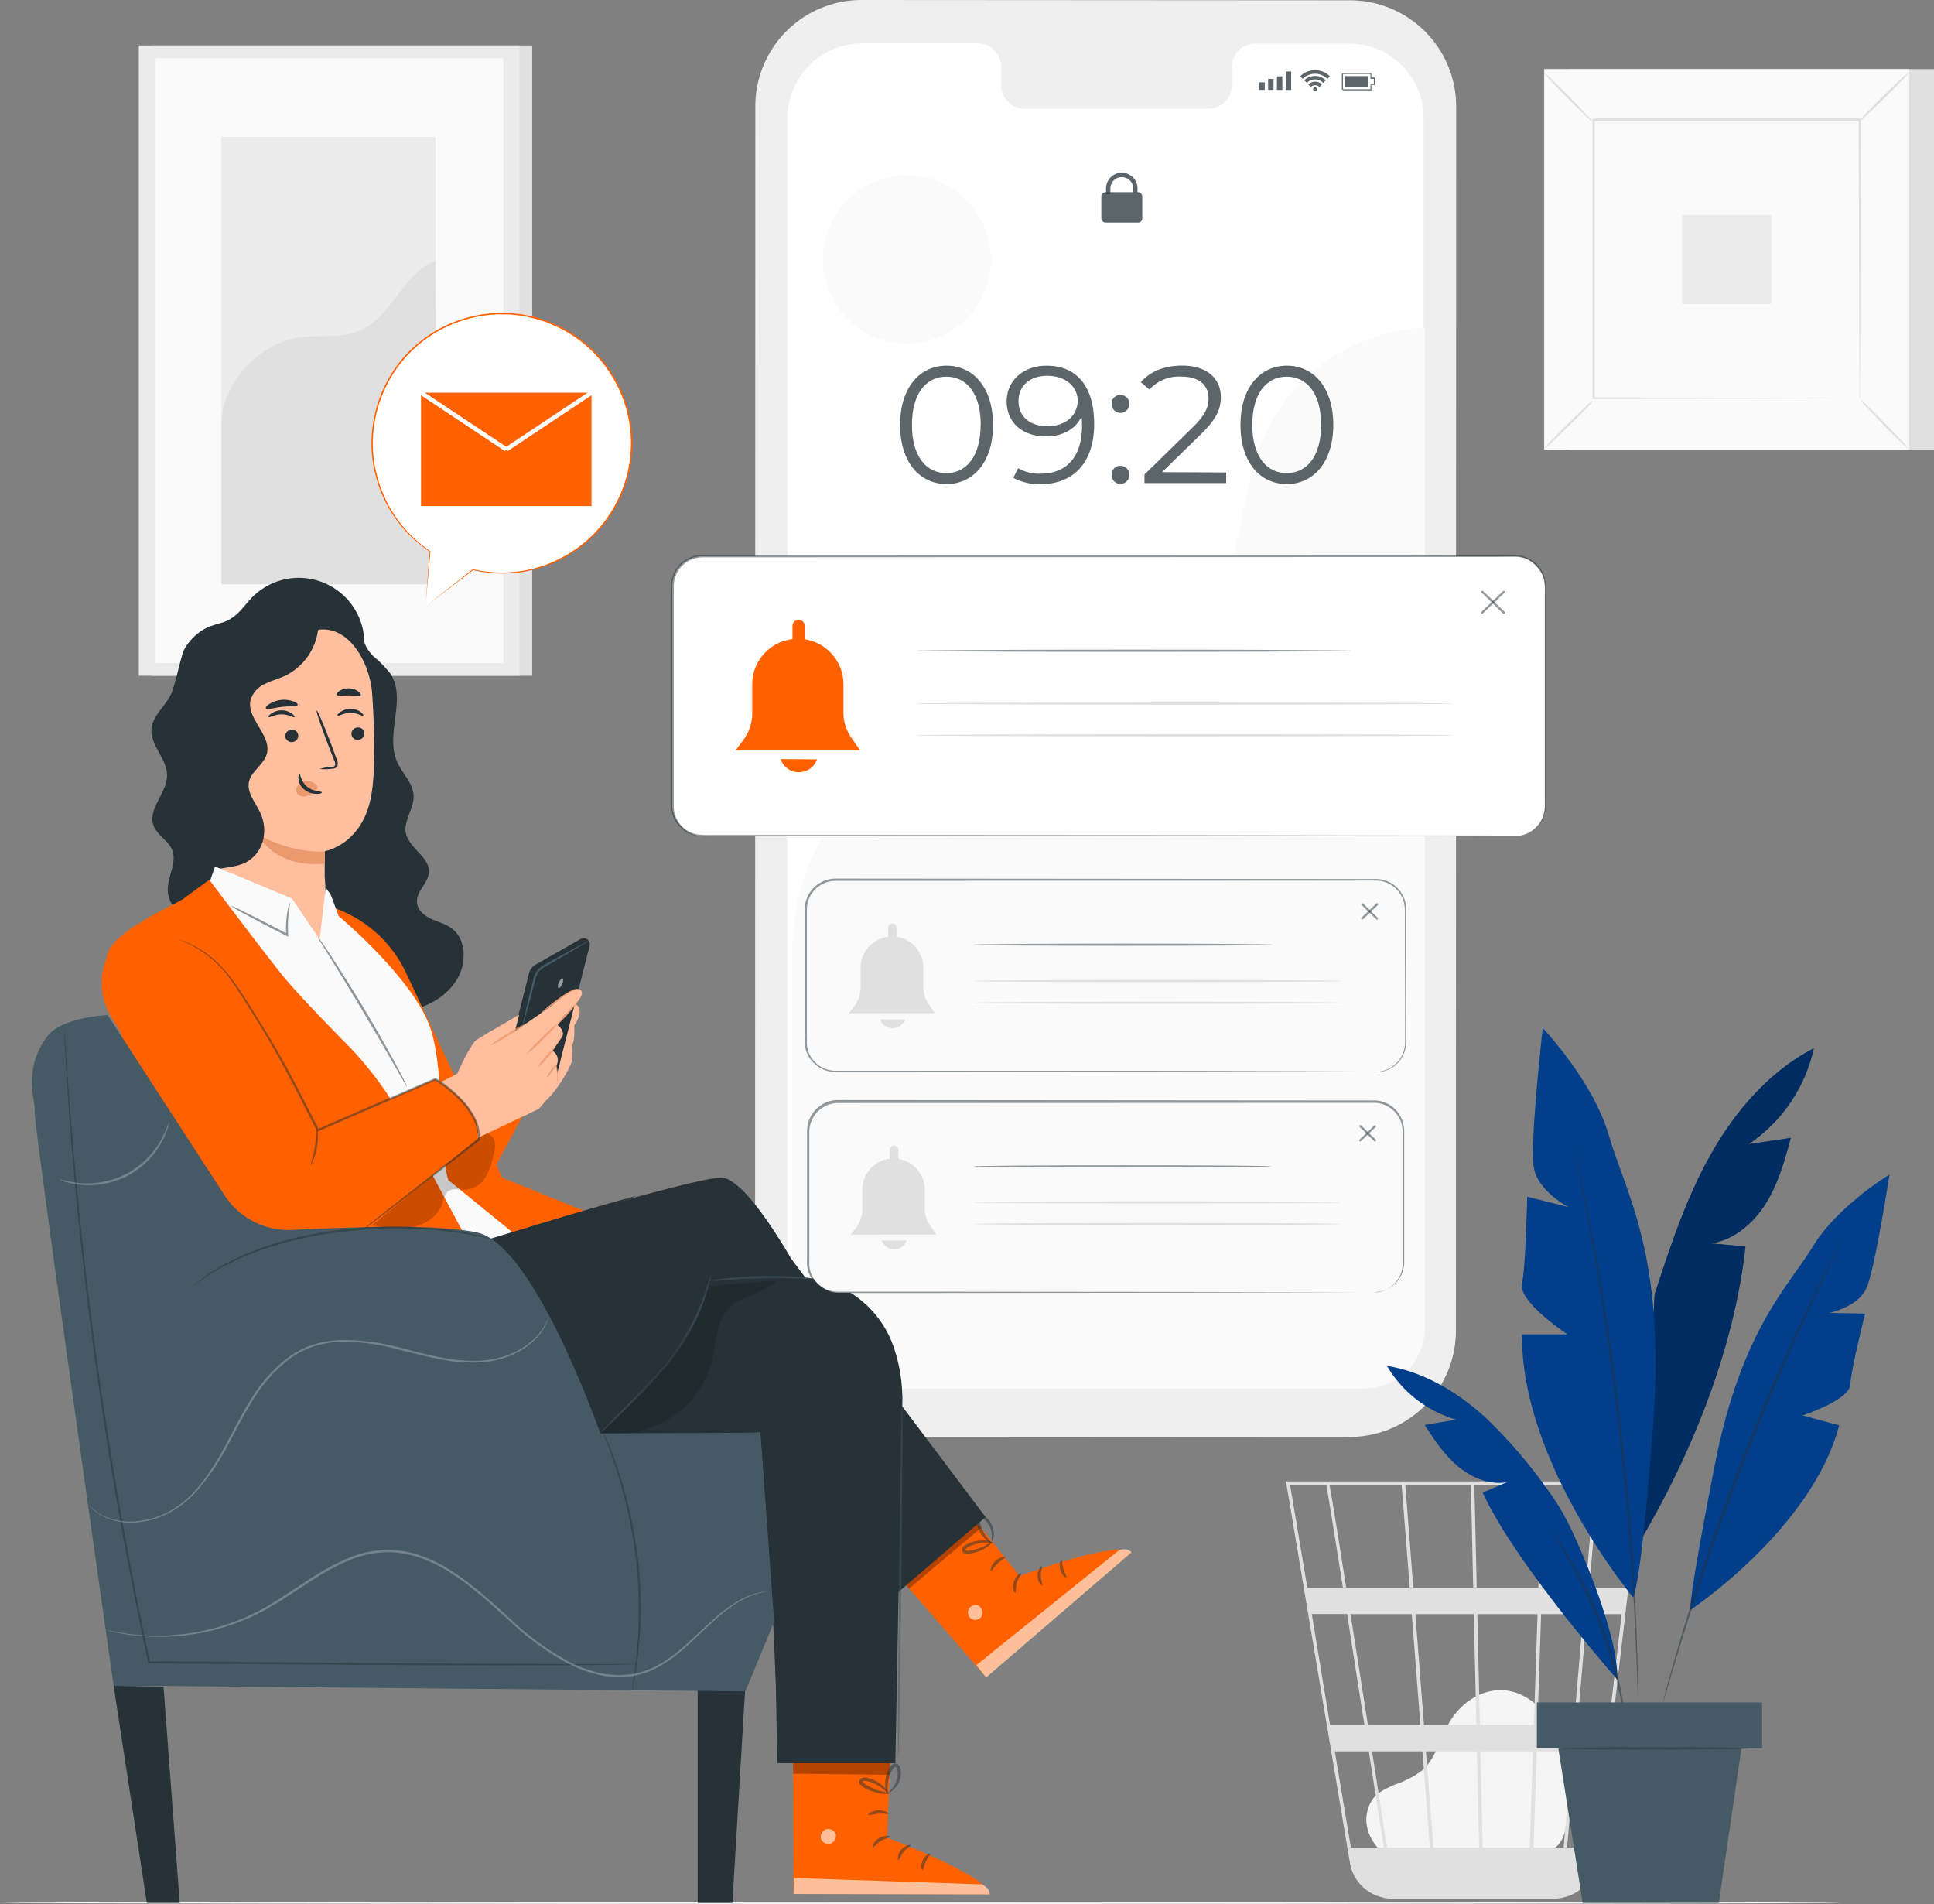 <svg xmlns="http://www.w3.org/2000/svg" viewBox="0 0 449.67 442.66"><rect x="0" y="0" width="449.67" height="442.66" fill="#808080" stroke="none"/><defs><style>.cls-1{fill:#e0e0e0;}.cls-2{fill:#ebebeb;}.cls-3{fill:#fafafa;}.cls-4{fill:#f5f5f5;}.cls-5{fill:#efefef;}.cls-22,.cls-6{fill:#fff;}.cls-17,.cls-7,.cls-9{opacity:0.75;}.cls-15,.cls-8,.cls-9{fill:#263238;}.cls-10{fill:#ffbe9d;}.cls-11,.cls-17{fill:#eb996e;}.cls-12{fill:#ff6000;}.cls-13,.cls-20{fill:#455a64;}.cls-14,.cls-15,.cls-20,.cls-21{opacity:0.5;}.cls-16{opacity:0.2;}.cls-18{opacity:0.6;}.cls-19{opacity:0.3;}.cls-22{opacity:0.25;}.cls-23{fill:#023e8a;}.cls-24{fill:none;stroke:#fff;stroke-miterlimit:10;}</style></defs><g id="Layer_2" data-name="Layer 2"><g id="Background_Complete" data-name="Background Complete"><rect class="cls-1" x="35.23" y="10.58" width="88.51" height="146.52"/><rect class="cls-2" x="32.28" y="10.58" width="88.51" height="146.52"/><rect class="cls-3" x="36.05" y="13.55" width="80.98" height="140.57"/><rect class="cls-2" x="51.47" y="31.81" width="49.79" height="104.04"/><path class="cls-1" d="M51.47,99c-.12-9.72,8.62-19.21,18.24-20.57,4.59-.64,9.47.27,13.76-1.49,7.65-3.14,10.09-13.31,17.79-16.33l.35,75.2H51.47Z"/><rect class="cls-1" x="364.78" y="16.07" width="84.89" height="88.49"/><rect class="cls-3" x="359.03" y="16.07" width="84.89" height="88.49"/><path class="cls-1" d="M443.94,104.58H359V16h84.94Zm-84.88,0h84.83V16.09H359.06Z"/><rect class="cls-3" x="370.44" y="27.96" width="62.07" height="64.7"/><path class="cls-1" d="M370.44,93.09a10.18,10.18,0,0,1-1.53,1.78c-1,1-2.39,2.46-4,4s-3,2.91-4,3.88a10.16,10.16,0,0,1-1.8,1.5,10.18,10.18,0,0,1,1.53-1.78c1-1,2.39-2.46,3.95-4s3-2.91,4.06-3.88A9.31,9.31,0,0,1,370.44,93.09Z"/><path class="cls-1" d="M432.51,92.93a10.18,10.18,0,0,1,1.78,1.53c1,1,2.46,2.39,4,4s2.91,3,3.88,4a9.28,9.28,0,0,1,1.49,1.8,10.86,10.86,0,0,1-1.77-1.53c-1.05-1-2.47-2.38-4-4s-2.91-3-3.89-4.06A9.44,9.44,0,0,1,432.51,92.93Z"/><path class="cls-1" d="M432.34,28.13a10.63,10.63,0,0,1,1.53-1.78c1-1,2.38-2.46,3.94-4s3-2.91,4.06-3.88A9.82,9.82,0,0,1,443.66,17a9.86,9.86,0,0,1-1.52,1.77c-1,1.05-2.39,2.47-3.95,4s-3,2.91-4.07,3.89A9.61,9.61,0,0,1,432.34,28.13Z"/><path class="cls-1" d="M370.27,28.29a10.18,10.18,0,0,1-1.78-1.53c-1.05-1-2.46-2.38-4-3.94s-2.91-3-3.88-4.06A9.82,9.82,0,0,1,359.12,17a9.86,9.86,0,0,1,1.77,1.52c1,1,2.46,2.39,4,4s2.91,3,3.88,4.07A9.11,9.11,0,0,1,370.27,28.29Z"/><path class="cls-1" d="M432.34,92.66a1.92,1.92,0,0,1,0-.31c0-.23,0-.52,0-.91,0-.81,0-2,0-3.49,0-3.07,0-7.52-.06-13.19,0-11.33-.07-27.47-.12-46.8l.24.24-61.89,0h0l.28-.28c0,23.75,0,46,0,64.7l-.24-.24,44.82.12,12.59.07,3.33,0,.86,0h0l-.83,0-3.29,0-12.53.07-45,.12h-.24v-.24c0-18.74,0-40.95,0-64.7v-.27h.28l61.89,0h.24V28c-.05,19.39-.1,35.59-.12,47,0,5.64,0,10.08-.07,13.13q0,2.24,0,3.45c0,.37,0,.66,0,.87S432.34,92.66,432.34,92.66Z"/><rect class="cls-2" x="391.12" y="49.95" width="20.71" height="20.71"/><path class="cls-4" d="M321.47,430.74c-1.77-1.51-5.7-6.31-2.67-11.88,1.11-2.05,3.48-3.06,5.62-4a22.61,22.61,0,0,0,6.15-3.19c3.34-2.84,4.26-7.56,6.48-11.35,2.54-4.34,7.29-7.6,12.31-7.37,5.74.26,10.53,4.95,12.7,10.3s2.25,11.29,2.3,17.06c0,3.2-.12,6.8-2.47,9-2.16,2-5.41,2-8.34,1.92l-31.4-1"/><path class="cls-1" d="M381.51,344.41H299l14.87,88.68a9.91,9.91,0,0,0,7.05,7.9l.29.08c.25.06.48.14.74.19a10.16,10.16,0,0,0,1.67.19l0,.08.4-.06h36.8a10.33,10.33,0,0,0,2-.2,9.93,9.93,0,0,0,8.35-8.67l7.17-61.1.32-2.43h0l2.84-24.2ZM365.94,401h-8.48l.86-25.74h9.81Zm3-25.74h8.11l-3,25.74h-7.29Zm-24.21,54.27-.51-22.36h12.2l-.75,22.36Zm-13.19-22.36h11.86l.51,22.36H333.3Zm.92,22.36h-9.94c-1-6-2.18-13.88-3.51-22.36h11.71ZM331.08,401l-2-25.74h13.6l.59,25.74Zm13,0-.59-25.74h14L356.64,401Zm-.73-31.91-.55-23.83h15.68l-.79,23.83Zm-.82,0H328.6l-1.85-23.83H342Zm-14.76,0H313c-.52-3.29-1-6.41-1.46-9.21-1.54-9.64-2.12-13.26-2.44-14.62h16.8Zm.48,6.17,2,25.74h-12.2c-.41-2.61-.82-5.25-1.24-7.9-.95-6.07-1.91-12.15-2.81-17.84Zm-11,25.74h-8L305,375.24h8.23C314.44,383.2,315.83,392.05,317.23,401Zm1,6.17c1.22,7.74,2.41,15.37,3.51,22.36h-7.66l-3.75-22.36Zm38.31,22.36.75-22.36h8.15l-1.91,22.36Zm2-60.44.79-23.83H370.7l-2,23.83Zm-50.17-23.83c.33,1.72,1.83,11.1,3.85,23.83h-8.28l-4-23.83Zm62.35,84.27h-6.38l1.91-22.36h7.09Zm7.09-60.44h-8.31l2-23.83h9.07Z"/></g><g id="Floor"><path class="cls-5" d="M428.5,442.4c0,.14-95.93.26-214.24.26S0,442.54,0,442.4s95.91-.26,214.26-.26S428.5,442.26,428.5,442.4Z"/></g><g id="Device"><path class="cls-5" d="M313.77,334.07,200.27,334a24.72,24.72,0,0,1-24.71-24.73l.06-284.55A24.72,24.72,0,0,1,200.35,0L313.86.07A24.72,24.72,0,0,1,338.57,24.8l-.06,284.55A24.72,24.72,0,0,1,313.77,334.07Z"/><path class="cls-6" d="M313.74,10.13h-22a5.46,5.46,0,0,0-5.34,5.58v4A5.48,5.48,0,0,1,281,25.28l-42.89,0a5.47,5.47,0,0,1-5.35-5.59v-4a5.47,5.47,0,0,0-5.34-5.59h-7.74l-19.26,0a17.32,17.32,0,0,0-17.32,17.32l-.06,277.74a17.32,17.32,0,0,0,17.31,17.32l113.27.07A17.32,17.32,0,0,0,331,305.2L331,27.45A17.32,17.32,0,0,0,313.74,10.13Z"/><g class="cls-7"><rect class="cls-8" x="292.8" y="19.14" width="1.26" height="1.76"/><rect class="cls-8" x="294.85" y="18.35" width="1.26" height="2.55"/><rect class="cls-8" x="296.9" y="17.76" width="1.26" height="3.14"/><rect class="cls-8" x="298.94" y="16.63" width="1.26" height="4.28"/></g><path class="cls-9" d="M318.77,21h-6.31a.46.46,0,0,1-.46-.45V17.4a.45.45,0,0,1,.45-.45h6.32a.11.11,0,0,1,.08,0,.12.12,0,0,1,0,.08v1h.67a.11.11,0,0,1,.12.11v1.52a.11.11,0,0,1-.12.11h-.67v1A.12.12,0,0,1,318.77,21Zm-.12-3.81h-6.2a.21.21,0,0,0-.21.22v3.14a.22.22,0,0,0,.22.22h6.19v-1a.12.12,0,0,1,.12-.12h.68V18.33h-.68a.12.12,0,0,1-.12-.12Z"/><g class="cls-7"><polygon class="cls-8" points="312.75 20.25 312.75 17.7 318.14 17.7 318.14 18.84 318.14 19.09 318.14 20.25 312.75 20.25"/></g><path class="cls-9" d="M306.22,20.75a.47.47,0,0,0-.46-.46.46.46,0,0,0-.46.46.45.45,0,0,0,.46.46A.46.46,0,0,0,306.22,20.75Z"/><path class="cls-9" d="M304.19,19.64l.58.59a1.37,1.37,0,0,1,1-.41,1.35,1.35,0,0,1,1,.41l.59-.59a2.22,2.22,0,0,0-3.14,0Z"/><path class="cls-9" d="M305.76,17.67a3.52,3.52,0,0,0-2.5,1l.59.59a2.7,2.7,0,0,1,3.82,0l.59-.59A3.54,3.54,0,0,0,305.76,17.67Z"/><path class="cls-9" d="M302.3,17.75l.59.59a4.06,4.06,0,0,1,5.74,0l.59-.59a4.9,4.9,0,0,0-6.92,0Z"/><g class="cls-7"><rect class="cls-8" x="256.07" y="44.68" width="9.52" height="7.07" rx="0.95"/></g><path class="cls-9" d="M258.17,45.15h-1V44a3.66,3.66,0,1,1,7.31,0v.75h-1V44a2.66,2.66,0,1,0-5.31,0Z"/><path class="cls-3" d="M184.27,219.88a51,51,0,0,1,26.18-44c11-6,23.82-7.55,36.05-10.36s24.91-7.45,32.47-17.46c10.23-13.53,8.27-32.76,15.65-48a43.22,43.22,0,0,1,36.67-23.87v232.5a14.14,14.14,0,0,1-14.14,14.14H198.41a14.14,14.14,0,0,1-14.14-14.14Z"/><path class="cls-9" d="M209.28,98.78c0-8.62,4.52-13.77,10.79-13.77s10.82,5.15,10.82,13.77-4.56,13.76-10.82,13.76S209.28,107.4,209.28,98.78Zm18.75,0c0-7.23-3.24-11.21-8-11.21s-8,4-8,11.21,3.25,11.21,8,11.21S228,106,228,98.78Z"/><path class="cls-9" d="M254.4,98.55c0,9.2-5,14-12.37,14a12.45,12.45,0,0,1-6.42-1.46l1.12-2.25a9.47,9.47,0,0,0,5.26,1.28c5.84,0,9.59-3.75,9.59-11.1,0-.62,0-1.39-.12-2.2-1.35,3-4.52,4.64-8.27,4.64-5.38,0-9.13-3.17-9.13-8.12s4-8.32,9.24-8.32C250.5,85,254.4,90,254.4,98.55Zm-3.83-5.38c0-3-2.47-5.8-7.15-5.8-3.91,0-6.61,2.28-6.61,5.88s2.63,5.84,6.8,5.84S250.57,96.54,250.57,93.17Z"/><path class="cls-9" d="M258.46,93.91a2,2,0,0,1,2.05-2.09,2.08,2.08,0,0,1,2.09,2.09A2.11,2.11,0,0,1,260.51,96,2.08,2.08,0,0,1,258.46,93.91Zm0,16.47a2,2,0,0,1,2.05-2.09,2.08,2.08,0,0,1,2.09,2.09,2.12,2.12,0,0,1-2.09,2.13A2.08,2.08,0,0,1,258.46,110.38Z"/><path class="cls-9" d="M285.1,109.84v2.47h-19v-2l11.25-11c3.06-3,3.64-4.83,3.64-6.69,0-3.13-2.2-5.06-6.34-5.06a9.2,9.2,0,0,0-7.39,3l-2-1.7c2.09-2.47,5.45-3.87,9.59-3.87,5.49,0,9,2.79,9,7.31,0,2.59-.81,4.91-4.45,8.47l-9.2,9Z"/><path class="cls-9" d="M288.42,98.78c0-8.62,4.52-13.77,10.79-13.77S310,90.16,310,98.78s-4.56,13.76-10.82,13.76S288.42,107.4,288.42,98.78Zm18.75,0c0-7.23-3.24-11.21-8-11.21s-8,4-8,11.21,3.25,11.21,8,11.21S307.17,106,307.17,98.78Z"/><circle class="cls-3" cx="210.89" cy="60.31" r="19.54" transform="translate(107.6 253.81) rotate(-77.87)"/></g><g id="Character"><path class="cls-8" d="M104.91,215.75c-1.41-1-3.15-1.42-4.72-2.16s-3.09-2-3.24-3.77c-.21-2.55,2.61-4.48,2.78-7,.23-3.6-4.64-5.57-5.36-9.11-.59-2.94,1.91-5.71,1.8-8.71s-2.7-5.23-3.88-8c-2.76-6.38,2.32-14.6-1.52-20.39a28.41,28.41,0,0,0-3.91-4c-1.32-1.32-2.46-3.05-2.31-4.91l-7.22-3.28c-2.42-3.7-7.91-3.84-12-2.27s-7.75,4.42-12,5.48c-2.08.51-1.78-2.57-3.88-2.15-2.76.57-6.16,3.8-7,6.48C41.59,154.81,41,158,40,160.8c-1.12,3.12-4.46,5.29-4.77,8.59-.37,3.84,3.61,7,3.61,10.84,0,4.15-4.58,7.87-3.12,11.76.84,2.22,3.41,3.41,4.3,5.61,1.23,3-1.22,6.38-1,9.65s2.94,5.66,5.51,7.63A115.91,115.91,0,0,0,77,232.71c5.07,1.74,10.41,3.07,15.75,2.59s10.71-3,13.51-7.62C108.52,223.92,108.49,218.32,104.91,215.75Z"/><path class="cls-8" d="M84.27,145.88a15.25,15.25,0,0,0-25.65-7c-1.54,1.57-2.76,3.48-4.58,4.7-2.06,1.38-2.36,1-4.66,1.88s-6.53,7.33-6.46,9.81l-1.15,10.85c.09,2.55,3.36,4,5.77,3.15s4-3.08,5.27-5.28,2.47-4.59,4.55-6.05c3.45-2.43,8.13-1.6,12.26-.75s8.92,1.45,12.15-1.27C84.55,153.58,85.15,149.41,84.27,145.88Z"/><path class="cls-10" d="M86.54,161.38c-.46-7.07-5.17-15.73-12.21-15l-22,5.61a4.14,4.14,0,0,0-3.7,4.21l2.47,53-.15,0s8.94,18.95,23.47,14.39c2.88-.91.27-8.06.84-11.3l.15,0c0-.39,0-.74,0-1.11a34.78,34.78,0,0,0,.09-7.28h0c0-4.28,0-6,0-6s9-1.52,10.87-13.3C87.37,178.84,87.05,169.23,86.54,161.38Z"/><path class="cls-8" d="M84.72,170.46A1.5,1.5,0,0,1,83.27,172a1.44,1.44,0,0,1-1.56-1.35,1.51,1.51,0,0,1,1.45-1.53A1.44,1.44,0,0,1,84.72,170.46Z"/><path class="cls-8" d="M84.46,166.38c-.18.2-1.33-.65-2.95-.64s-2.82.82-3,.63.11-.45.62-.83a4.19,4.19,0,0,1,2.4-.74,4,4,0,0,1,2.36.75C84.39,165.94,84.56,166.29,84.46,166.38Z"/><path class="cls-8" d="M69.35,171a1.51,1.51,0,0,1-1.45,1.53,1.44,1.44,0,0,1-1.56-1.36,1.51,1.51,0,0,1,1.45-1.53A1.46,1.46,0,0,1,69.35,171Z"/><path class="cls-8" d="M68.48,166.72c-.18.2-1.33-.65-3-.64s-2.81.82-3,.62.1-.44.62-.82a4.17,4.17,0,0,1,2.4-.74,4,4,0,0,1,2.35.75C68.4,166.27,68.58,166.63,68.48,166.72Z"/><path class="cls-8" d="M74.41,178.76a10.74,10.74,0,0,1,2.64-.48c.42,0,.81-.13.88-.41a2.11,2.11,0,0,0-.28-1.23l-1.24-3.16c-1.71-4.5-3-8.19-2.77-8.26s1.72,3.52,3.43,8c.41,1.11.81,2.17,1.18,3.18a2.39,2.39,0,0,1,.22,1.63,1,1,0,0,1-.68.6,2.36,2.36,0,0,1-.7.1A9.8,9.8,0,0,1,74.41,178.76Z"/><path class="cls-11" d="M75.58,198a30,30,0,0,1-15.79-4.17s3.85,8.08,15.63,6.95Z"/><path class="cls-11" d="M73.73,182.68a2.93,2.93,0,0,0-2.63-1.08,2.68,2.68,0,0,0-1.84,1,1.68,1.68,0,0,0-.13,1.93,2,2,0,0,0,2.14.54,6.14,6.14,0,0,0,2.07-1.25,1.79,1.79,0,0,0,.47-.48.54.54,0,0,0,0-.6"/><path class="cls-8" d="M69.63,179.9c.26,0,.27,1.75,1.78,3s3.4,1,3.41,1.29-.42.35-1.21.37a4.43,4.43,0,0,1-2.85-1,3.83,3.83,0,0,1-1.38-2.52C69.31,180.33,69.51,179.89,69.63,179.9Z"/><path class="cls-8" d="M69.21,163.87c-.16.44-1.78.24-3.69.47s-3.45.76-3.7.36c-.12-.19.15-.6.77-1a6.46,6.46,0,0,1,5.63-.64C68.92,163.31,69.28,163.66,69.21,163.87Z"/><path class="cls-8" d="M83.86,161.68c-.29.37-1.41,0-2.76,0s-2.48.25-2.75-.13c-.11-.19.07-.56.56-.91a4,4,0,0,1,4.44.13C83.83,161.12,84,161.5,83.86,161.68Z"/><path class="cls-8" d="M74,143.4l-1-1.28a75.32,75.32,0,0,0-19.82,5.06c-2.54,1-5.1,2.26-6.84,4.38-2.38,2.91-2.76,6.93-3,10.68-1,14.3-1.89,29,2.61,42.63,1.08-1.74,3.2-2.52,5.21-2.91s4.13-.52,6-1.46a8.07,8.07,0,0,0,4-5.15,9.7,9.7,0,0,0-.73-6.57c-1.09-2.26-3-4.45-2.56-6.92s3.47-4.07,4.16-6.6c1.21-4.39-5-8.33-3.71-12.71A6.1,6.1,0,0,1,61.59,159c1.5-.75,3.15-1.17,4.67-1.88A13.81,13.81,0,0,0,74,143.4Z"/><path class="cls-10" d="M133.42,233.22l-13.78,21.44a5.51,5.51,0,0,0,4.84,2.4c3.32-.14,7.88-8.42,8.42-10.1s-.19-3.28.3-4.4.3-4.18.3-4.18C133.43,238.56,136.48,234.47,133.42,233.22Z"/><path class="cls-8" d="M115.83,254.65,123,226.26a3.24,3.24,0,0,1,1.53-2L135,218.3a1.42,1.42,0,0,1,1.86.41h0a1.44,1.44,0,0,1,.23,1.19l-7.6,29.88Z"/><polygon class="cls-12" points="112.21 276.65 128.88 245.86 122.61 237.73 99.15 255.53 105.29 272.45 112.21 276.65"/><path class="cls-11" d="M129.08,252.53a5.76,5.76,0,0,0,.32-1.26,9.64,9.64,0,0,0-.34-3.56l0-.07,0-.07a1.92,1.92,0,0,0,.2-1.58,3.06,3.06,0,0,0-1.17-1.45l-.18-.13.13-.18,1.88-2.82a4.28,4.28,0,0,0,.44-.73,1.06,1.06,0,0,0-.05-.74,3.5,3.5,0,0,0-1.17-1.32l-.24-.17.19-.22c.51-.58,1.08-1.16,1.66-1.75a41.2,41.2,0,0,0,2.75-3.17,10.6,10.6,0,0,0,1-1.63,2.51,2.51,0,0,0,.26-.82.38.38,0,0,0-.26-.44h-.06a1.75,1.75,0,0,0-.94.15,8.26,8.26,0,0,0-1,.43c-.61.32-1.17.67-1.7,1-1.05.67-1.94,1.31-2.68,1.84l-1.7,1.25a3.5,3.5,0,0,1-.63.42s.17-.21.53-.53.92-.79,1.63-1.36,1.59-1.24,2.64-2c.52-.35,1.09-.71,1.71-1.06a9.22,9.22,0,0,1,1-.47,2,2,0,0,1,1.25-.17h-.05a.82.82,0,0,1,.69.92,2.75,2.75,0,0,1-.28,1,9.68,9.68,0,0,1-1.06,1.73,34.09,34.09,0,0,1-2.78,3.23c-.57.59-1.14,1.17-1.65,1.74l0-.39a3.9,3.9,0,0,1,1.34,1.56,1.57,1.57,0,0,1,.07,1.09,4.23,4.23,0,0,1-.5.83c-.69,1-1.34,1.93-1.94,2.82l-.06-.32a3.42,3.42,0,0,1,1.3,1.7,2.28,2.28,0,0,1-.27,1.88l0-.14a9,9,0,0,1,.2,3.69,3.34,3.34,0,0,1-.32.95C129.17,252.45,129.1,252.54,129.08,252.53Z"/><path class="cls-13" d="M136.84,218.71a4.23,4.23,0,0,1-.86.6c-.57.36-1.4.87-2.44,1.49l-3.65,2.14-2.16,1.25a10.61,10.61,0,0,0-2.18,1.42,4.53,4.53,0,0,0-1.1,2.26c-.22.83-.43,1.64-.63,2.42l-1.09,4.08c-.32,1.17-.59,2.1-.78,2.75a4.6,4.6,0,0,1-.36,1,4.14,4.14,0,0,1,.16-1c.13-.66.35-1.61.62-2.79s.62-2.6,1-4.11q.28-1.17.6-2.43a4.93,4.93,0,0,1,1.22-2.5,10.77,10.77,0,0,1,2.3-1.5l2.18-1.22,3.7-2c1.06-.58,1.92-1,2.52-1.34A3.47,3.47,0,0,1,136.84,218.71Z"/><g class="cls-14"><path class="cls-6" d="M129.93,228.41c-.26.62-.29,1.19-.07,1.29s.61-.33.87-.95.29-1.2.07-1.29S130.19,227.79,129.93,228.41Z"/></g><path class="cls-12" d="M78,211.2h0a29,29,0,0,1,16.42,15l22.38,47.61,19.28,7.82-17,4.89L104,275.39Z"/><path class="cls-3" d="M119.11,286.47,111,292.74,70.48,251.06,47.31,209.22,50,201.44,67.9,208.9l6.41,9.47,1.43-12L76.89,208,78.76,213s17.58,14.63,21.38,26.23c3.17,9.68,2.17,29.69,4.1,35.12Z"/><path class="cls-12" d="M43,208.68c-.27.81-17.32,7.66-18.13,13.63s12.25,52.13,12.25,52.13l20.71,18.3H111L94.12,261.15a80.26,80.26,0,0,0-13.65-18.56c-5-5.06-11-11.32-14.15-15.05-3.37-4-17.66-23-17.66-23Z"/><path class="cls-15" d="M53.65,210.57a19.23,19.23,0,0,1,3,1.35c1.83.89,4.34,2.16,7.1,3.59l3.14,1.64-.36.23a23.13,23.13,0,0,1,.33-5.57,8.13,8.13,0,0,1,.59-2.11,21.73,21.73,0,0,1-.28,2.16,27.34,27.34,0,0,0-.15,5.49l0,.44-.39-.2L63.53,216c-2.77-1.43-5.25-2.75-7-3.72A20.39,20.39,0,0,1,53.65,210.57Z"/><path class="cls-15" d="M94.64,252.67a10.77,10.77,0,0,1-.85-1.36c-.55-1-1.29-2.23-2.17-3.76-1.82-3.19-4.35-7.58-7.22-12.39s-5.53-9.13-7.46-12.24l-2.28-3.7a9,9,0,0,1-.79-1.4,9.68,9.68,0,0,1,1,1.28c.58.85,1.41,2.08,2.42,3.62,2,3.07,4.73,7.36,7.6,12.17s5.35,9.24,7.1,12.48c.87,1.61,1.56,2.93,2,3.85A7.33,7.33,0,0,1,94.64,252.67Z"/><g class="cls-16"><path d="M86.45,284.84c3.09.53,6.26,1.05,9.34.46s6.1-2.52,7.06-5.5a5.82,5.82,0,0,1,1.16-2.67c1.19-1.1,3.08-.42,4.69-.57a5.87,5.87,0,0,0,4.28-3,17.33,17.33,0,0,0,1.79-5.09,7.72,7.72,0,0,0,.32-2.65,2.63,2.63,0,0,0-1.38-2.15c-1.22-.55-2.59.25-3.68,1-8.77,6.31-16.76,13.63-24.73,20.93"/></g><path class="cls-10" d="M106.32,249.61s3.05-7,4.67-8,9.72-5.69,9.72-5.69l-1,3.85,7.91-5.49c1-.65,6.62-5.78,7.62-3.78.72,1.44-3.89,5.24-4.51,6.08-1.54,2.12-1,1.92-1,1.92s1.67,1,.83,2.5a33.65,33.65,0,0,1-2.25,3.33s2.2.78.91,3.64a7.53,7.53,0,0,1,.22,3.67c-.36,2.13-4.21,6.19-4.21,6.19L105.91,267l-7.76-13.17Z"/><path class="cls-12" d="M61.51,236.45l12.34,26.34,27.36-11.89s11.36,6.63,9.78,13.87L86.34,285a22.09,22.09,0,0,1-16.69,4.85h0a22.08,22.08,0,0,1-15.77-9.79L36,252.93l-10-16.31a15.24,15.24,0,0,1,.42-16.88,12.39,12.39,0,0,1,3.52-3.3C34.46,213.72,47.69,212.55,61.51,236.45Z"/><path class="cls-17" d="M122.2,238a25.39,25.39,0,0,1-4,2.77,24.67,24.67,0,0,1-4.28,2.35,24.63,24.63,0,0,1,4-2.77A25.09,25.09,0,0,1,122.2,238Z"/><path class="cls-17" d="M129.9,237.73a28.08,28.08,0,0,1-3.59,3.88,28.92,28.92,0,0,1-3.93,3.53,28.08,28.08,0,0,1,3.59-3.88A28.64,28.64,0,0,1,129.9,237.73Z"/><path class="cls-17" d="M128.87,243.66a8.59,8.59,0,0,1-1.68,2.36,8.78,8.78,0,0,1-2.06,2,8.87,8.87,0,0,1,1.69-2.36A9.07,9.07,0,0,1,128.87,243.66Z"/><path class="cls-17" d="M129.23,247.66c.1.09-.33.74-.87,1.52s-1,1.4-1.12,1.33.16-.81.72-1.61S129.13,247.58,129.23,247.66Z"/><path class="cls-15" d="M82.14,287.63s0-.05.12-.12l.4-.33,1.55-1.25,5.91-4.69,21.09-16.54-.09.17a10.41,10.41,0,0,0-.77-4,16.89,16.89,0,0,0-2.27-3.71,29.2,29.2,0,0,0-7-6l.23,0L87.15,257.3,74,263l-.22.1-.11-.22c-3.63-7.14-7-13.86-10.38-19.7-1.68-2.93-3.36-5.65-4.94-8.17s-3-4.87-4.49-6.89a25.45,25.45,0,0,0-8.52-7.9c-.59-.35-1.14-.62-1.61-.85s-.88-.42-1.21-.56l-.75-.33-.25-.13a23.24,23.24,0,0,1,3.91,1.71,22.85,22.85,0,0,1,4.17,2.85,29.42,29.42,0,0,1,4.53,5c1.5,2,3,4.36,4.56,6.87s3.28,5.23,5,8.16c3.44,5.83,6.82,12.56,10.46,19.69l-.33-.11,13.19-5.74,14.17-6.15.12,0,.11.06a29.5,29.5,0,0,1,7.12,6.15,17.22,17.22,0,0,1,2.33,3.83,11,11,0,0,1,.79,4.23V265l-.09.07-21.2,16.39-6,4.58-1.59,1.2-.41.3Z"/><path class="cls-15" d="M72.19,271.07c-.14-.06.61-1.94,1-4.38s.4-4.46.56-4.46a13.6,13.6,0,0,1-1.6,8.84Z"/><path class="cls-12" d="M222.72,348.44l14.33,17.95s23.06-8.53,26-5.47l-33.8,29L205.8,362.9Z"/><g class="cls-18"><path class="cls-6" d="M225.34,373.9a1.82,1.82,0,0,0,.4,2.4,1.75,1.75,0,0,0,2.38-.37,1.92,1.92,0,0,0-.44-2.54,1.82,1.82,0,0,0-2.43.66"/></g><g class="cls-18"><path class="cls-6" d="M229.28,390,227,387.13l33.25-26.78s2.07-.64,2.81.57Z"/></g><path class="cls-15" d="M237.45,365.75c.14.17-.62.95-1,2.18s-.19,2.29-.4,2.36-.78-1.1-.32-2.58S237.36,365.57,237.45,365.75Z"/><path class="cls-15" d="M242.26,364.17c.17.13-.3,1-.26,2.2s.51,2.06.34,2.19-1.08-.71-1.1-2.17S242.12,364,242.26,364.17Z"/><path class="cls-15" d="M247.92,366.69c-.12.16-1.06-.47-1.41-1.74s.11-2.29.29-2.21.13,1,.44,2S248.07,366.53,247.92,366.69Z"/><path class="cls-15" d="M233.73,362c.06.21-.89.63-1.77,1.5s-1.35,1.78-1.56,1.71,0-1.25,1-2.26S233.7,361.82,233.73,362Z"/><g class="cls-19"><polygon points="225.56 352 228.12 355.2 211.37 369.31 208.95 366.54 225.56 352"/></g><path class="cls-15" d="M230.78,358.45c.06.07-.51.73-1.7,1.45a10.73,10.73,0,0,1-2.24,1,10.17,10.17,0,0,1-1.42.31,2.53,2.53,0,0,1-.85.05,1,1,0,0,1-.83-.82,1.2,1.2,0,0,1,.4-1,2.87,2.87,0,0,1,.71-.45,7.64,7.64,0,0,1,3.8-.86,3.71,3.71,0,0,1,2.18.52c0,.12-.85-.07-2.17,0a9,9,0,0,0-2.24.45,8.61,8.61,0,0,0-1.23.53c-.44.22-.74.48-.7.71s0,.12.2.16a2.35,2.35,0,0,0,.63,0,10.8,10.8,0,0,0,1.33-.26,12.15,12.15,0,0,0,2.18-.78A15.27,15.27,0,0,1,230.78,358.45Z"/><path class="cls-15" d="M230.76,358.87c0,.08-.87-.23-1.85-1.25a7.16,7.16,0,0,1-1.36-2.05,8.2,8.2,0,0,1-.45-1.4,1.83,1.83,0,0,1,.35-1.78,1,1,0,0,1,1.11-.14,3,3,0,0,1,.71.48,5,5,0,0,1,1,1.14,5.17,5.17,0,0,1,.78,2.37c.09,1.44-.43,2.23-.49,2.18a19.94,19.94,0,0,0,0-2.12,4.93,4.93,0,0,0-.83-2.05,4.31,4.31,0,0,0-.87-.95c-.36-.32-.74-.49-.85-.34a1.27,1.27,0,0,0-.11,1.06,6.84,6.84,0,0,0,.37,1.28,7.91,7.91,0,0,0,1.12,2C230.13,358.31,230.83,358.77,230.76,358.87Z"/><path class="cls-12" d="M207.15,403.77l-.89,23.49s23.57,8.79,23.83,13.15l-45.59-.09-.12-36.65Z"/><g class="cls-18"><path class="cls-6" d="M192.17,425.25a1.87,1.87,0,0,0-1.3,2.13,1.81,1.81,0,0,0,2.1,1.3,2,2,0,0,0,1.35-2.26,1.86,1.86,0,0,0-2.32-1.11"/></g><g class="cls-18"><path class="cls-6" d="M184.5,440.32l.13-3.7,43.66,1.47s2,.89,1.8,2.32Z"/></g><path class="cls-15" d="M207,427c0,.22-1.12.32-2.22,1s-1.68,1.65-1.88,1.56.13-1.37,1.47-2.21S207.05,426.82,207,427Z"/><path class="cls-15" d="M211.78,429c.05.21-.92.59-1.67,1.53s-1,1.93-1.2,1.92-.36-1.27.6-2.42S211.77,428.8,211.78,429Z"/><path class="cls-15" d="M214.48,434.74c-.2.05-.51-1.06.07-2.28s1.61-1.7,1.71-1.52-.55.84-1,1.85S214.71,434.72,214.48,434.74Z"/><path class="cls-15" d="M206.61,421.65c-.09.21-1.11-.1-2.37,0s-2.24.48-2.36.29.83-1,2.31-1.06S206.72,421.48,206.61,421.65Z"/><g class="cls-19"><polygon points="206.97 408.43 206.82 412.61 184.41 412.36 184.39 408.59 206.97 408.43"/></g><path class="cls-15" d="M206.7,416.91a4.31,4.31,0,0,1-2.28,0,11,11,0,0,1-2.39-.74,12.9,12.9,0,0,1-1.31-.7,2.84,2.84,0,0,1-.69-.54,1,1,0,0,1-.1-1.18,1.25,1.25,0,0,1,1-.51,3.07,3.07,0,0,1,.86.12,7.55,7.55,0,0,1,1.41.49,8.38,8.38,0,0,1,2.11,1.38c1.05,1,1.41,1.82,1.34,1.86s-.62-.62-1.69-1.43a9.21,9.21,0,0,0-2-1.16,8.36,8.36,0,0,0-1.31-.4c-.48-.13-.89-.13-1,.08s0,.11.05.26a2.59,2.59,0,0,0,.51.39,12.41,12.41,0,0,0,1.21.69,12,12,0,0,0,2.2.85A15.83,15.83,0,0,1,206.7,416.91Z"/><path class="cls-15" d="M206.41,417.23a3.63,3.63,0,0,1-.6-2.21,7.55,7.55,0,0,1,.32-2.5,7.67,7.67,0,0,1,.58-1.38,1.9,1.9,0,0,1,1.46-1.15,1.08,1.08,0,0,1,1,.64,3,3,0,0,1,.23.84,5.23,5.23,0,0,1,0,1.53,5.38,5.38,0,0,1-1,2.36c-.9,1.18-1.83,1.44-1.84,1.37s.7-.54,1.38-1.68a5.15,5.15,0,0,0,.73-2.14,4.9,4.9,0,0,0,0-1.32c-.07-.48-.25-.88-.43-.83s-.62.36-.8.75a6.85,6.85,0,0,0-.57,1.24,8,8,0,0,0-.45,2.27C206.3,416.36,206.53,417.2,206.41,417.23Z"/><polygon class="cls-8" points="184.03 292.74 229.15 352.7 208.05 370.83 186.32 342.42 184.03 292.74"/><path class="cls-8" d="M88.5,295.6s72.59-22.11,79.24-21.83S187,298.05,187,298.05l-20.38-.73c-5.23,12.83-14.89,26-25.77,39.34l-41.67-1.94Z"/><path class="cls-8" d="M147.83,278.13c0,.14-7.42,2.48-16.66,5.22s-16.77,4.87-16.81,4.73,7.42-2.48,16.66-5.23S147.79,278,147.83,278.13Z"/><path class="cls-8" d="M164.7,296.93h20.38a24,24,0,0,1,22.62,16h0A37.05,37.05,0,0,1,209.75,327l-1.58,82.92H180.73l-.5-26.5-3.46-50.38-23.76,1-13.46-.84Z"/><path class="cls-20" d="M165.31,296.52a11.62,11.62,0,0,1-.39,1.75,44.42,44.42,0,0,1-1.44,4.68,47,47,0,0,1-3,6.6,53.69,53.69,0,0,1-5,7.38,131.54,131.54,0,0,1-11.08,11.72L140.89,332a10.64,10.64,0,0,1-1.34,1.2,12.19,12.19,0,0,1,1.19-1.34c.79-.84,2-2,3.41-3.5,2.88-2.95,7-6.9,10.94-11.78a53.82,53.82,0,0,0,8-13.8c.72-1.92,1.28-3.49,1.59-4.6A10.7,10.7,0,0,1,165.31,296.52Z"/><path class="cls-20" d="M190.24,297.49a36.47,36.47,0,0,1-3.71-.18c-2.28-.13-5.43-.22-8.92-.15s-6.64.27-8.92.43a32,32,0,0,1-3.71.19,3.58,3.58,0,0,1,1-.21c.63-.1,1.55-.22,2.69-.35,2.28-.25,5.44-.51,8.95-.58a80.25,80.25,0,0,1,9,.3c1.14.11,2.07.23,2.7.34A3.58,3.58,0,0,1,190.24,297.49Z"/><path class="cls-8" d="M180.61,394.79a3.47,3.47,0,0,1-.07-.69c0-.51-.07-1.17-.11-2-.08-1.78-.19-4.26-.33-7.29-.27-6.16-.64-14.68-1.23-24.07s-1.29-17.88-1.8-24c-.24-3-.44-5.5-.59-7.28-.06-.81-.1-1.47-.14-2a3.62,3.62,0,0,1,0-.69,3.13,3.13,0,0,1,.12.68c.06.51.13,1.16.23,2,.19,1.77.44,4.24.76,7.26.6,6.14,1.35,14.63,1.95,24s.9,17.92,1.08,24.08c.06,3,.12,5.52.16,7.31,0,.82,0,1.48,0,2A3.14,3.14,0,0,1,180.61,394.79Z"/><path class="cls-20" d="M209.8,323.83c.14,0,0,19-.22,42.43s-.59,42.43-.74,42.42-.05-19,.22-42.43S209.65,323.83,209.8,323.83Z"/><path class="cls-8" d="M187.41,320.73a48.73,48.73,0,0,0-5.86,2.76,46.91,46.91,0,0,0-5.11,4,5.5,5.5,0,0,1,1.2-1.51,19.17,19.17,0,0,1,7.88-4.84A5.45,5.45,0,0,1,187.41,320.73Z"/><g class="cls-19"><path class="cls-21" d="M139.55,333.24c5.54,1,11.62-.67,16.36-3.63a22,22,0,0,0,9.59-13.05c.61-2.38.8-4.86,1.4-7.25a10.9,10.9,0,0,1,3.71-6.27c2.32-1.73,8-2.83,9.74-5.15,0-.35-6.77.44-9,.56-2.47.14-6.63.77-6.54.48a63.88,63.88,0,0,1-2.39,7.07c-5,8.49-15.8,21-22.82,27.24"/></g><polygon class="cls-8" points="26.42 391.93 34.14 442.4 41.79 442.4 38.02 392.12 26.42 391.93"/><polygon class="cls-8" points="162.21 392.12 162.21 442.4 170.29 442.4 173.3 391.93 162.21 392.12"/><path class="cls-13" d="M25.05,236s-10.8.43-14.11,5c-5.84,8-2.56,14.92-2.89,17.28S26.42,391.93,26.42,391.93h7.7l139.18,1.29L180,377l-3.21-43.92-37.22.17S124.32,289.49,111,286.56c-9-2-30.21-1.27-42.95-.62a17.79,17.79,0,0,1-15.88-8.1Z"/><path class="cls-15" d="M148.41,386.77s-.77.1-2.25.17-3.66.11-6.48.14c-5.64.07-13.84.1-24,.09-20.41,0-48.85-.18-81-.46h-.2l-.05-.2c-.57-2.75-1.17-5.58-1.77-8.46s-1.17-5.8-1.76-8.75c-7-35.62-11.08-68.26-13.28-91.93-1.11-11.84-1.77-21.43-2.19-28.07-.18-3.3-.32-5.88-.42-7.64,0-.86-.07-1.52-.09-2s0-.68,0-.68,0,.23.07.68.08,1.12.14,2c.12,1.77.3,4.34.52,7.64.48,6.63,1.2,16.22,2.36,28C20.22,301,24.37,333.6,31.35,369.2q.88,4.43,1.76,8.75c.6,2.87,1.19,5.7,1.77,8.45l-.25-.2,81,.63,24,.06,6.48-.05c.74,0,1.29,0,1.67-.06Z"/><path class="cls-15" d="M146.94,393a2.41,2.41,0,0,1,.06-.62c.07-.46.15-1.05.26-1.77s.28-1.71.4-2.81.32-2.34.42-3.73.26-2.9.32-4.53.12-3.38.14-5.21a111.1,111.1,0,0,0-.7-11.92,114.78,114.78,0,0,0-2.05-11.76c-.84-3.58-1.75-6.77-2.61-9.41-.4-1.33-.85-2.51-1.21-3.55s-.69-1.94-1-2.66l-.62-1.69a2.16,2.16,0,0,1-.18-.6,4.49,4.49,0,0,1,.28.56c.18.43.42,1,.71,1.65s.68,1.6,1.06,2.64.85,2.21,1.27,3.54c.91,2.63,1.86,5.82,2.73,9.41a109.62,109.62,0,0,1,2.11,11.81,104.37,104.37,0,0,1,.66,12c0,1.84-.06,3.6-.19,5.23s-.24,3.16-.39,4.55-.34,2.63-.49,3.73-.33,2-.49,2.8-.26,1.3-.36,1.76A2.55,2.55,0,0,1,146.94,393Z"/><path class="cls-15" d="M45,298.86a3.37,3.37,0,0,1,.56-.48l1.68-1.28c.38-.28.79-.58,1.23-.92s1-.6,1.55-.94a36,36,0,0,1,3.87-2.17L56.16,292c.8-.4,1.69-.69,2.58-1.06s1.82-.76,2.8-1.06l3-1A86.09,86.09,0,0,1,78.39,286a100.59,100.59,0,0,1,14.09-.86c2.17,0,4.23.14,6.16.21s3.71.3,5.34.53a68.88,68.88,0,0,1,7.64,1.4l2,.57a3.58,3.58,0,0,1,.7.23,3.78,3.78,0,0,1-.73-.13l-2-.47c-1.79-.38-4.4-.86-7.65-1.23-1.62-.21-3.41-.31-5.32-.47s-4-.21-6.13-.16a106.09,106.09,0,0,0-14,.89,89.87,89.87,0,0,0-13.75,2.82l-3,.93c-1,.3-1.89.7-2.79,1s-1.78.64-2.58,1L54,293.4a41,41,0,0,0-3.88,2.08c-.56.33-1.09.62-1.57.91l-1.24.88-1.73,1.2A4.28,4.28,0,0,1,45,298.86Z"/><path class="cls-22" d="M127.67,306a2.31,2.31,0,0,1-.1.33c-.07.21-.17.53-.34.94a13.12,13.12,0,0,1-2,3.28,16.72,16.72,0,0,1-4.81,3.78,21.43,21.43,0,0,1-7.76,2.32,34.57,34.57,0,0,1-9.8-.55c-3.48-.62-7.12-1.63-11-2.55a48.85,48.85,0,0,0-12.22-1.62,23.13,23.13,0,0,0-6.4,1,19.86,19.86,0,0,0-5.93,3,34.86,34.86,0,0,0-8.69,9.89c-2.29,3.64-4.1,7.39-6,10.86A53.82,53.82,0,0,1,46.31,346a23.09,23.09,0,0,1-7.69,6.08A19.71,19.71,0,0,1,30.74,354a14.55,14.55,0,0,1-6-1.13,13.15,13.15,0,0,1-2-1.06c-.52-.39-.95-.73-1.28-1s-.52-.54-.69-.73-.23-.25-.22-.26l.26.23.72.69c.33.28.78.6,1.29,1a12.83,12.83,0,0,0,2,1,14.66,14.66,0,0,0,5.92,1,19.58,19.58,0,0,0,7.72-1.9,23,23,0,0,0,7.53-6,54.08,54.08,0,0,0,6.16-9.33c1.91-3.45,3.72-7.21,6-10.89a35.19,35.19,0,0,1,8.81-10,20.57,20.57,0,0,1,6.09-3.08,23.8,23.8,0,0,1,6.54-1A48.6,48.6,0,0,1,92,313.05c3.85.94,7.47,2,10.93,2.59a34.74,34.74,0,0,0,9.69.62,21.2,21.2,0,0,0,7.66-2.22,17,17,0,0,0,4.79-3.65A14.86,14.86,0,0,0,127.67,306Z"/><path class="cls-22" d="M178.53,369.94l-.44.1-1.29.26a20.78,20.78,0,0,0-2,.63,10.88,10.88,0,0,0-1.25.55,12,12,0,0,0-1.38.7,35.29,35.29,0,0,0-6.37,4.82c-2.32,2.09-4.8,4.67-7.84,7.2a29,29,0,0,1-5.14,3.49,21.79,21.79,0,0,1-3,1.32l-1.66.44a13.89,13.89,0,0,1-1.71.3,21,21,0,0,1-7.21-.37,29.79,29.79,0,0,1-7.17-2.66,62.29,62.29,0,0,1-13.28-9.58c-4.19-3.8-8.49-7.84-13.49-11.13a33.42,33.42,0,0,0-7.89-3.93,22.57,22.57,0,0,0-8.42-1.17,24.8,24.8,0,0,0-8,1.92,48.4,48.4,0,0,0-7,3.69c-4.43,2.73-8.45,5.65-12.54,7.88a50.8,50.8,0,0,1-12,4.64,51.34,51.34,0,0,1-18.58,1.12A39.82,39.82,0,0,1,24,378.8l.44.08,1.29.28c1.13.24,2.82.55,5,.8a52.13,52.13,0,0,0,18.47-1.28A50.39,50.39,0,0,0,61.12,374c4.05-2.23,8.06-5.16,12.49-7.91a49.38,49.38,0,0,1,7.11-3.74,25.35,25.35,0,0,1,8.16-2,23.11,23.11,0,0,1,8.61,1.18,34.45,34.45,0,0,1,8,4c5.06,3.33,9.37,7.39,13.55,11.2a62.52,62.52,0,0,0,13.15,9.52,29.89,29.89,0,0,0,7.06,2.65,20.59,20.59,0,0,0,7.05.38A15.49,15.49,0,0,0,148,389l1.62-.43a21.51,21.51,0,0,0,3-1.28,28.64,28.64,0,0,0,5.09-3.42c3-2.49,5.53-5.05,7.88-7.13A33.83,33.83,0,0,1,172,372a12.14,12.14,0,0,1,1.41-.69,8.83,8.83,0,0,1,1.27-.53,17.39,17.39,0,0,1,2.07-.59l1.31-.21Z"/><path class="cls-22" d="M39.36,260.71a4.9,4.9,0,0,1-.27,1.26,16.82,16.82,0,0,1-1.34,3.27,19.63,19.63,0,0,1-8.15,8.16,19.73,19.73,0,0,1-11.36,2,17.62,17.62,0,0,1-3.44-.77,4.83,4.83,0,0,1-1.19-.5,35.86,35.86,0,0,0,4.67.9,20.17,20.17,0,0,0,11.08-2.12,20.23,20.23,0,0,0,8.07-7.88A33.17,33.17,0,0,0,39.36,260.71Z"/></g><g id="Notifications"><rect class="cls-6" x="156.31" y="129.31" width="202.94" height="65.06" rx="6.94"/><path class="cls-15" d="M352.3,194.37a12.88,12.88,0,0,0,1.34-.16,6.85,6.85,0,0,0,3.44-1.83,6.6,6.6,0,0,0,1.6-2.39,8.21,8.21,0,0,0,.49-3.44c0-2.56,0-5.5,0-8.82,0-6.63,0-14.74,0-24.16,0-4.7,0-9.74,0-15.08a16.19,16.19,0,0,0-.24-4,6.76,6.76,0,0,0-5.93-5c-1.41-.06-2.9,0-4.37,0l-185.27.08a6.81,6.81,0,0,0-3.14.77,6.88,6.88,0,0,0-2.4,2.15,6.67,6.67,0,0,0-1.11,3c-.09,1.05,0,2.22-.05,3.32v39.33c0,2.13,0,4.26,0,6.37,0,1,0,2.12,0,3.15a6.62,6.62,0,0,0,5.48,6.33,19.12,19.12,0,0,0,3.05.12h27.16l83.29.05,56.15.09,15.27,0,4,0c.9,0,1.35,0,1.35,0s-.45,0-1.35,0l-4,0-15.27.05-56.15.08-83.29.06H165.11a20.81,20.81,0,0,1-3.14-.12,7.17,7.17,0,0,1-5.9-6.81c0-1.07,0-2.11,0-3.17v-6.37q0-12.79,0-26V138.82c0-1.13-.05-2.21,0-3.38a7.17,7.17,0,0,1,3.79-5.56,7.31,7.31,0,0,1,3.38-.83l185.27.07c1.48,0,2.93,0,4.4,0a7.16,7.16,0,0,1,4,1.68,7.08,7.08,0,0,1,2.24,3.57,7.6,7.6,0,0,1,.25,2.06c0,.68,0,1.35,0,2,0,5.34,0,10.38,0,15.08,0,9.42,0,17.53,0,24.16q0,5,0,8.82a8.33,8.33,0,0,1-.53,3.49,6.93,6.93,0,0,1-5.15,4.22,5.68,5.68,0,0,1-1,.1Z"/><path class="cls-15" d="M344.64,142.66a.21.21,0,0,1-.18-.08.24.24,0,0,1,0-.35l5-4.79a.26.26,0,0,1,.36,0,.25.25,0,0,1,0,.35l-5,4.79A.23.23,0,0,1,344.64,142.66Z"/><path class="cls-15" d="M349.61,142.68a.23.23,0,0,1-.17-.07l-4.95-4.83a.25.25,0,0,1,0-.35.25.25,0,0,1,.36,0l5,4.83a.25.25,0,0,1,0,.36A.24.24,0,0,1,349.61,142.68Z"/><path class="cls-12" d="M200,174.48l-2-2.89a10.32,10.32,0,0,1-1.89-6v-6.49a10.59,10.59,0,0,0-9-10.47v-3.1a1.43,1.43,0,0,0-1.43-1.43h0a1.43,1.43,0,0,0-1.42,1.43v3.05a10.6,10.6,0,0,0-9.36,10.53v6.72a10.37,10.37,0,0,1-2.2,6.38L171,174.49Z"/><path class="cls-12" d="M184,179.2a4.6,4.6,0,0,0,4.76-.82,4.43,4.43,0,0,0,1.2-1.84l-8.47-.06A4.59,4.59,0,0,0,184,179.2Z"/><path class="cls-15" d="M314.21,151.29c0,.14-22.73.26-50.77.26s-50.77-.12-50.77-.26,22.73-.26,50.77-.26S314.21,151.14,314.21,151.29Z"/><path class="cls-1" d="M338.14,163.58c0,.14-28.09.26-62.73.26s-62.74-.12-62.74-.26,28.08-.26,62.74-.26S338.14,163.43,338.14,163.58Z"/><path class="cls-1" d="M338.14,170.94c0,.14-28.09.26-62.73.26s-62.74-.12-62.74-.26,28.08-.27,62.74-.27S338.14,170.79,338.14,170.94Z"/><rect class="cls-3" x="187.35" y="204.52" width="139.43" height="44.7" rx="6.94"/><path class="cls-15" d="M319.84,249.23s.31,0,.91-.1a6.64,6.64,0,0,0,2.52-.88,6.89,6.89,0,0,0,2.84-3.19,6.76,6.76,0,0,0,.58-2.69c0-1,0-2.06,0-3.19,0-4.51,0-10-.05-16.42q0-4.81,0-10.26a9.77,9.77,0,0,0-.22-2.7,6.72,6.72,0,0,0-6.13-5.07l-126,.05a6.71,6.71,0,0,0-6.48,5,7.59,7.59,0,0,0-.21,2.19v6.78q0,9,0,17.69v4.33c0,.71,0,1.45,0,2.12a7.64,7.64,0,0,0,.51,2,6.79,6.79,0,0,0,2.63,3.05,6.86,6.86,0,0,0,3.88,1H211l56.64,0,38.18.08,10.38,0,2.7,0,.92,0-.92,0-2.7,0-10.38.05-38.18.08-56.64.06H194.65a7.24,7.24,0,0,1-7-4.36,7.49,7.49,0,0,1-.55-2.14c-.06-.75,0-1.45,0-2.17V212a8.35,8.35,0,0,1,.23-2.32,7.11,7.11,0,0,1,2.55-3.89,7.23,7.23,0,0,1,4.43-1.53l126,.1a7.12,7.12,0,0,1,6.44,5.35,10.63,10.63,0,0,1,.23,2.79q0,5.44,0,10.26c0,6.4,0,11.91-.05,16.42,0,1.13,0,2.2,0,3.19a7,7,0,0,1-3.54,6,6.34,6.34,0,0,1-2.56.84A5.79,5.79,0,0,1,319.84,249.23Z"/><path class="cls-15" d="M316.74,213.78a.27.27,0,0,1-.18-.08.24.24,0,0,1,0-.35l3.43-3.29a.25.25,0,0,1,.36,0,.26.26,0,0,1,0,.36l-3.44,3.29A.28.28,0,0,1,316.74,213.78Z"/><path class="cls-15" d="M320.16,213.79a.26.26,0,0,1-.18-.07l-3.4-3.32a.24.24,0,0,1,0-.35.25.25,0,0,1,.35,0l3.4,3.32a.25.25,0,0,1,0,.36A.24.24,0,0,1,320.16,213.79Z"/><path class="cls-1" d="M217.4,235.56l-1.41-2a7.1,7.1,0,0,1-1.3-4.09V225a7.28,7.28,0,0,0-6.17-7.19V215.7a1,1,0,0,0-1-1h0a1,1,0,0,0-1,1v2.09a7.29,7.29,0,0,0-6.43,7.24v4.62a7.09,7.09,0,0,1-1.51,4.38l-1.21,1.54Z"/><path class="cls-1" d="M206.35,238.8a3.13,3.13,0,0,0,3.27-.56,3.05,3.05,0,0,0,.83-1.26l-5.82,0A3.13,3.13,0,0,0,206.35,238.8Z"/><path class="cls-15" d="M295.84,219.63c0,.14-15.62.26-34.88.26s-34.89-.12-34.89-.26,15.62-.26,34.89-.26S295.84,219.48,295.84,219.63Z"/><path class="cls-1" d="M312.28,228.07c0,.14-19.3.26-43.1.26s-43.11-.12-43.11-.26,19.3-.26,43.11-.26S312.28,227.93,312.28,228.07Z"/><path class="cls-1" d="M312.28,233.13c0,.14-19.3.26-43.1.26s-43.11-.12-43.11-.26,19.3-.26,43.11-.26S312.28,233,312.28,233.13Z"/><rect class="cls-3" x="187.87" y="256.18" width="138.38" height="44.36" rx="6.94"/><path class="cls-15" d="M319.31,300.55s.31,0,.91-.1a6.69,6.69,0,0,0,2.5-.86,7,7,0,0,0,2.84-3.15,6.87,6.87,0,0,0,.59-2.66v-3.17c0-4.47,0-9.95,0-16.3,0-3.17,0-6.57,0-10.17a10.41,10.41,0,0,0-.22-2.68,6.79,6.79,0,0,0-6.07-5.07l-125,.05a6.71,6.71,0,0,0-6.46,5,7.45,7.45,0,0,0-.23,2.17v28.57c0,.71,0,1.44,0,2.11a7.11,7.11,0,0,0,.5,2,6.75,6.75,0,0,0,2.6,3,6.89,6.89,0,0,0,3.84,1h16.24l56.19.05,37.89.08,10.3.05,2.68,0,.91,0-.91,0-2.68,0-10.3,0-37.89.08-56.19.06H195.1a7.23,7.23,0,0,1-6.91-4.37,7.69,7.69,0,0,1-.54-2.12c-.05-.75,0-1.44,0-2.16v-4.29q0-8.64,0-17.56v-6.72a8.16,8.16,0,0,1,.25-2.3,7.24,7.24,0,0,1,7-5.35l125,.1a7.09,7.09,0,0,1,5.12,2.77,7.19,7.19,0,0,1,1.25,2.58,10.91,10.91,0,0,1,.22,2.77c0,3.6,0,7,0,10.17,0,6.35,0,11.83,0,16.3,0,1.12,0,2.18,0,3.17a7.1,7.1,0,0,1-.63,2.72,7,7,0,0,1-2.93,3.18,6.76,6.76,0,0,1-2.55.83A6.22,6.22,0,0,1,319.31,300.55Z"/><path class="cls-15" d="M316.29,265.37a.25.25,0,0,1-.18-.08.24.24,0,0,1,0-.35l3.41-3.27a.25.25,0,0,1,.35,0,.24.24,0,0,1,0,.35l-3.41,3.27A.28.28,0,0,1,316.29,265.37Z"/><path class="cls-15" d="M319.68,265.38a.23.23,0,0,1-.17-.07L316.13,262a.25.25,0,0,1,0-.36.25.25,0,0,1,.35,0l3.38,3.29a.26.26,0,0,1,0,.36A.24.24,0,0,1,319.68,265.38Z"/><path class="cls-1" d="M217.69,287l-1.39-2A7,7,0,0,1,215,281v-4.43a7.23,7.23,0,0,0-6.13-7.14v-2.11a1,1,0,0,0-1-1h0a1,1,0,0,0-1,1v2.08a7.22,7.22,0,0,0-6.38,7.18v4.59a7.1,7.1,0,0,1-1.5,4.35l-1.2,1.52Z"/><path class="cls-1" d="M206.73,290.2a3.16,3.16,0,0,0,3.25-.55,3.2,3.2,0,0,0,.82-1.26l-5.78,0A3.09,3.09,0,0,0,206.73,290.2Z"/><path class="cls-15" d="M295.54,271.17c0,.14-15.5.26-34.61.26s-34.63-.12-34.63-.26,15.5-.26,34.63-.26S295.54,271,295.54,271.17Z"/><path class="cls-1" d="M311.86,279.55c0,.14-19.15.26-42.78.26s-42.78-.12-42.78-.26,19.15-.26,42.78-.26S311.86,279.41,311.86,279.55Z"/><path class="cls-1" d="M311.86,284.57c0,.14-19.15.26-42.78.26s-42.78-.12-42.78-.26,19.15-.26,42.78-.26S311.86,284.42,311.86,284.57Z"/></g><g id="Plant"><path class="cls-13" d="M421.72,243.72c-10.35,5.36-18.29,14.6-24,24.76s-9.38,21.32-13,32.4L381.5,358c12.05-20.49,21.72-44.58,24.33-68.21l-8-.71c5.38-.82,9.89-4.71,12.76-9.33s4.35-9.94,5.79-15.19L406.58,266A36.24,36.24,0,0,0,421.72,243.72Z"/><path class="cls-23" d="M421.72,243.72c-10.35,5.36-18.29,14.6-24,24.76s-9.38,21.32-13,32.4L381.5,358c12.05-20.49,21.72-44.58,24.33-68.21l-8-.71c5.38-.82,9.89-4.71,12.76-9.33s4.35-9.94,5.79-15.19L406.58,266A36.24,36.24,0,0,0,421.72,243.72Z"/><g class="cls-19"><path d="M421.72,243.72c-10.35,5.36-18.29,14.6-24,24.76s-9.38,21.32-13,32.4L381.5,358c12.05-20.49,21.72-44.58,24.33-68.21l-8-.71c5.38-.82,9.89-4.71,12.76-9.33s4.35-9.94,5.79-15.19L406.58,266A36.24,36.24,0,0,0,421.72,243.72Z"/></g><path class="cls-23" d="M379.72,371.38s-26.15-31.3-25.84-61.17h10.56s-11.47-7.55-10.57-11.77,1.21-20.22,1.21-20.22l9.66,2.42s-7.24-3.63-8.15-9.36S358.7,239,358.7,239s11.77,12.37,15.39,25.05,13.13,27.46,10.34,66.08S379.72,371.38,379.72,371.38Z"/><path class="cls-23" d="M393,374.33s28.33-18.87,34.62-42.95l-8.49-2.31s10.88-3.56,11.07-7.15,3.45-16.52,3.45-16.52l-8.29-.18s6.62-1.32,8.6-5.73,5.36-26.43,5.36-26.43-12.17,7.38-17.85,16.77S404.88,309,398.67,340.7,393,374.33,393,374.33Z"/><path class="cls-15" d="M365.85,266.28a1.55,1.55,0,0,1,.09.32c.06.25.14.57.23,1l.84,3.72c.37,1.61.79,3.58,1.25,5.89s1,4.91,1.54,7.82c1.12,5.8,2.31,12.74,3.53,20.46s2.35,16.23,3.4,25.19,1.82,17.51,2.43,25.31,1,14.81,1.24,20.72c.14,2.95.21,5.62.28,8s.12,4.36.13,6,0,2.89,0,3.8v1a2.3,2.3,0,0,1,0,.34,1.91,1.91,0,0,1,0-.34c0-.25,0-.58,0-1,0-.9-.08-2.18-.14-3.8s-.11-3.67-.22-6-.2-5-.37-8c-.28-5.9-.75-12.92-1.35-20.7s-1.45-16.33-2.48-25.29-2.2-17.45-3.35-25.17-2.34-14.66-3.41-20.47c-.51-2.91-1-5.53-1.46-7.83s-.82-4.29-1.15-5.91-.56-2.84-.74-3.73c-.07-.41-.13-.73-.17-1A1.19,1.19,0,0,1,365.85,266.28Z"/><path class="cls-23" d="M376.09,390.54S352.17,363.39,344.74,347l5.61-2.39c-4.07.67-8.23-1.08-11.39-3.73s-5.46-6.15-7.73-9.59l7.38-1.24a27.51,27.51,0,0,1-16.14-12.51c8.72,1.43,16.61,6.22,23.11,12.21a115.31,115.31,0,0,1,14,16.22,55.85,55.85,0,0,1,5.44,8.94C369,363.2,376.11,380.57,376.09,390.54Z"/><path class="cls-15" d="M428,288.87a1.35,1.35,0,0,1-.11.27l-.36.79-1.45,3c-1.28,2.61-3.09,6.4-5.29,11.11-4.4,9.41-10.19,22.54-15.91,37.32s-10.26,28.4-13.34,38.32c-1.54,5-2.75,9-3.56,11.77l-.95,3.21c-.11.34-.19.61-.26.83a1.67,1.67,0,0,1-.11.28,1.28,1.28,0,0,1,.05-.29c.06-.23.12-.5.21-.85.21-.78.49-1.86.85-3.23.75-2.81,1.9-6.86,3.39-11.84,3-9.95,7.48-23.6,13.2-38.41s11.58-27.91,16.07-37.28c2.24-4.69,4.11-8.46,5.45-11,.66-1.26,1.18-2.25,1.55-3l.41-.76C427.91,289,428,288.86,428,288.87Z"/><path class="cls-15" d="M378.12,402.17a1.64,1.64,0,0,1-.12-.49c-.06-.4-.14-.87-.24-1.44-.19-1.26-.5-3.06-.94-5.28s-1.05-4.85-1.84-7.73-1.8-6-3-9.24-2.56-6.24-3.85-8.93-2.59-5.06-3.73-7-2.09-3.52-2.78-4.58l-.77-1.24a2.45,2.45,0,0,1-.24-.45s.13.12.33.39l.86,1.18c.75,1,1.76,2.56,2.94,4.5s2.5,4.3,3.85,7,2.68,5.72,3.91,9,2.2,6.41,3,9.3,1.34,5.56,1.73,7.8.65,4.05.77,5.32c0,.57.1,1.05.13,1.45A1.51,1.51,0,0,1,378.12,402.17Z"/><rect class="cls-13" x="357.33" y="395.79" width="52.37" height="10.68"/><polygon class="cls-13" points="362.32 406.47 367.98 442.4 399.63 442.4 404.9 406.47 362.32 406.47"/><path class="cls-15" d="M406.48,406.47c0,.16-9.9.28-22.12.28s-22.13-.12-22.13-.28,9.91-.28,22.13-.28S406.48,406.32,406.48,406.47Z"/></g><g id="Speech_Bubble" data-name="Speech Bubble"><path class="cls-6" d="M98.88,141.08,100,128.16a30.19,30.19,0,1,1,9.94,4.28h0Z"/><path class="cls-12" d="M98.88,141.08,110,132.52l.11-.09-.13-.07h0l-.07.17a31,31,0,0,0,7.21.8,30.48,30.48,0,0,0,8.5-1.32,28,28,0,0,0,4.44-1.78c.73-.39,1.48-.76,2.21-1.18l2.16-1.41a30.47,30.47,0,0,0,12.05-18.89A29.94,29.94,0,0,0,146.21,96a30.81,30.81,0,0,0-5.94-12,29.86,29.86,0,0,0-11.07-8.56l-1.69-.71a17.56,17.56,0,0,0-1.73-.58,17.35,17.35,0,0,0-1.74-.51l-1.77-.38a11.76,11.76,0,0,0-1.78-.27l-1.77-.21-1.79,0a14.93,14.93,0,0,0-1.77,0A30.76,30.76,0,0,0,102,76.53a29.72,29.72,0,0,0-9.74,8.53,30.67,30.67,0,0,0-5.63,22,33,33,0,0,0,2.92,9.47,30.12,30.12,0,0,0,4.89,7.07,30.55,30.55,0,0,0,5.47,4.63l0-.08c-.64,8.26-.95,12.29-1,12.93.06-.63.43-4.67,1.18-12.92v0l0,0a30.4,30.4,0,0,1-5.4-4.63,29.89,29.89,0,0,1-4.83-7A32.53,32.53,0,0,1,86.93,107a30.39,30.39,0,0,1,5.62-21.76,29.45,29.45,0,0,1,9.63-8.42,30.56,30.56,0,0,1,13-3.72,14.6,14.6,0,0,1,1.75,0l1.76,0,1.76.2a14.48,14.48,0,0,1,1.75.27L124,74c.59.11,1.15.34,1.72.5s1.16.33,1.71.57l1.66.71A29.53,29.53,0,0,1,140,84.21a30.33,30.33,0,0,1,5.88,11.9,29.69,29.69,0,0,1,.27,12.57,30.21,30.21,0,0,1-11.89,18.72l-2.13,1.41c-.73.41-1.47.78-2.19,1.17a27.59,27.59,0,0,1-4.4,1.78,30.32,30.32,0,0,1-8.43,1.34,31.21,31.21,0,0,1-7.15-.75l-.07.17h0l0-.16Z"/><rect class="cls-12" x="97.89" y="91.3" width="39.64" height="26.35"/><line class="cls-24" x1="137.52" y1="91.3" x2="117.71" y2="104.47"/><line class="cls-24" x1="97.89" y1="91.3" x2="117.71" y2="104.47"/></g></g></svg>